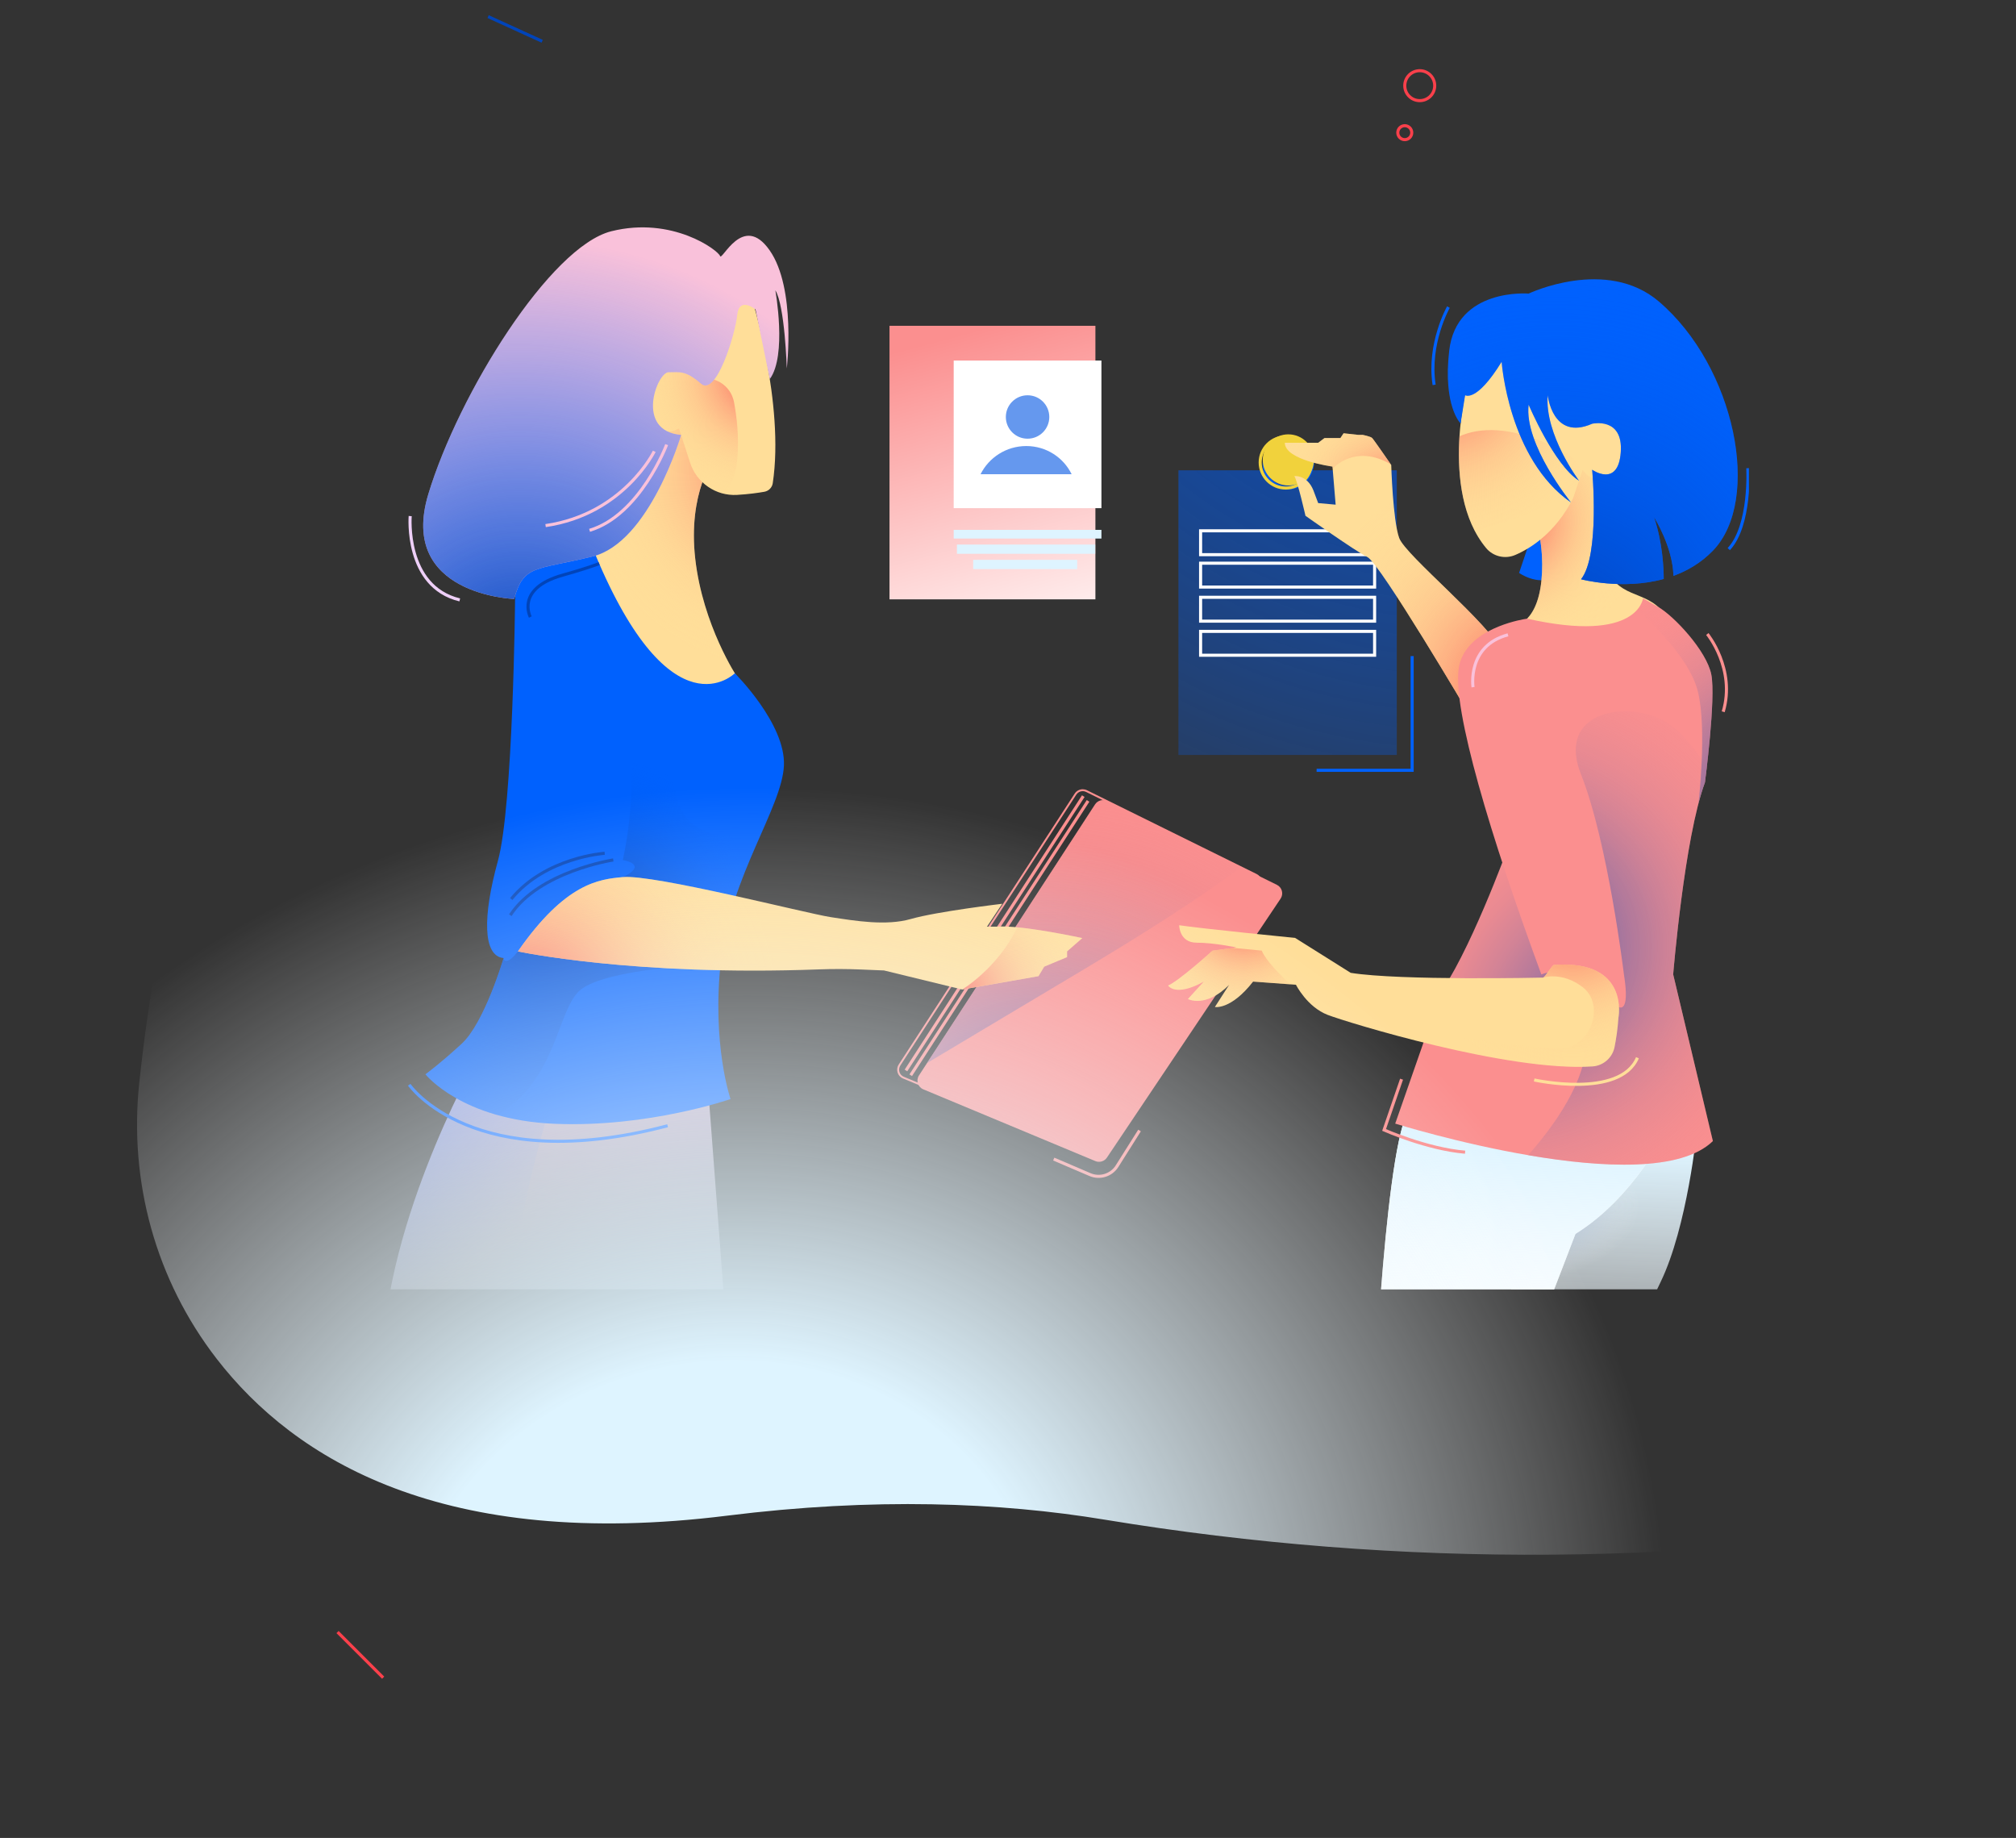 <?xml version="1.0" encoding="UTF-8"?> <svg xmlns="http://www.w3.org/2000/svg" width="656" height="598" viewBox="0 0 656 598" fill="none"><rect x="0" y="0" width="656" height="598" fill="#333333" stroke="none"/> <path d="M176.425 13.434L158.835 5.401" stroke="#0144B9" stroke-miterlimit="10"></path> <path d="M109.835 531L124.683 545.848" stroke="#FA404B" stroke-miterlimit="10"></path> <g clip-path="url(#clip0_885_3197)"> <path d="M124.888 507.794C125.564 508.371 126.246 508.947 126.948 509.499C140.865 520.489 158.38 525.523 175.586 528.554C187.189 530.6 198.885 531.567 210.667 531.226C217.561 531.027 236.758 530.345 243.608 529.602C241.56 500.517 229.958 347.979 229.958 347.979L154.261 346.119C154.261 346.119 123.237 401.288 124.478 447.778C125.167 473.546 125.092 494.356 124.888 507.794Z" fill="url(#paint0_linear_885_3197)"></path> <path d="M299.041 349.891L356.322 261.727C357.179 260.413 358.885 259.941 360.287 260.636L415.503 287.892C417.178 288.722 417.743 290.83 416.7 292.386L360.188 376.639C359.363 377.866 357.787 378.337 356.428 377.773L300.443 354.429C298.662 353.685 297.986 351.509 299.041 349.891Z" fill="#FB8F8F"></path> <path d="M351.873 315.884C369.6 305.272 387.222 294.381 403.887 282.163L360.281 260.641C358.872 259.947 357.166 260.411 356.316 261.732L301.653 345.873C318.374 335.85 335.146 325.901 351.873 315.884Z" fill="url(#paint1_radial_885_3197)"></path> <path d="M352.308 257.407C352.693 257.407 353.059 257.494 353.4 257.661L408.615 284.917C409.254 285.233 409.726 285.81 409.912 286.498C410.098 287.186 409.974 287.917 409.577 288.512L353.059 372.759C352.599 373.447 351.83 373.856 351.005 373.856C350.676 373.856 350.36 373.794 350.056 373.664L294.077 350.326C293.401 350.041 292.886 349.477 292.669 348.776C292.451 348.076 292.557 347.32 292.954 346.7L350.229 258.535C350.688 257.822 351.464 257.407 352.308 257.407ZM352.308 256.787C351.29 256.787 350.298 257.289 349.708 258.194L292.433 346.359C291.384 347.977 292.054 350.152 293.835 350.896L349.814 374.234C350.198 374.396 350.608 374.476 351.005 374.476C352.01 374.476 352.99 373.987 353.58 373.106L410.092 288.853C411.134 287.303 410.57 285.19 408.894 284.359L353.679 257.103C353.239 256.886 352.767 256.787 352.308 256.787Z" fill="#FB8F8F"></path> <path d="M352.5 259.029L294.797 348.291" stroke="#FB8F8F" stroke-miterlimit="10"></path> <path d="M354.051 260.578L296.348 349.84" stroke="#FB8F8F" stroke-miterlimit="10"></path> <path d="M232.44 149.003C232.44 149.003 223.753 160.16 226.235 181.856C228.717 203.552 239.885 220.288 239.885 220.288C239.885 220.288 226.235 240.744 205.759 207.891C185.284 175.037 192.109 165.739 192.109 165.739L215.687 138.465L229.958 133.506L232.44 149.003Z" fill="#FFDE99"></path> <path d="M193.661 180.305L167.601 182.784V195.182C167.601 195.182 166.98 262.128 162.017 280.104C157.053 298.081 157.053 311.098 163.878 311.718C163.878 311.718 157.673 332.793 150.228 339.612C142.782 346.431 138.439 349.53 138.439 349.53C138.439 349.53 150.228 364.407 180.631 365.647C211.034 366.886 237.714 357.588 237.714 357.588C237.714 357.588 231.509 339.612 234.611 312.338C237.714 285.063 254.466 262.748 255.087 249.111C255.707 235.473 239.11 219.053 239.11 219.053C239.11 219.053 218.479 239.813 193.661 180.305Z" fill="#0061FE"></path> <path d="M232.44 149.003C232.44 149.003 223.753 160.16 226.235 181.856C228.717 203.552 239.885 220.288 239.885 220.288C239.885 220.288 226.235 240.744 205.759 207.891C185.284 175.037 192.109 165.739 192.109 165.739L215.687 138.465L229.958 133.506L232.44 149.003Z" fill="url(#paint2_radial_885_3197)"></path> <path d="M244.539 96.621C244.539 96.621 255.353 131.371 251.451 157.22C251.234 158.64 250.129 159.755 248.708 160.003C246.741 160.35 243.639 160.797 239.829 161.02C232.942 161.423 226.669 157.078 224.553 150.519L220.961 139.393C220.961 139.393 212.274 144.352 211.654 133.194C211.033 122.036 215.997 117.697 222.822 120.796L224.063 94.762L244.539 96.621Z" fill="#FFDE99"></path> <path d="M239.885 149.621C240.58 142.325 239.718 135.42 238.824 130.758C238.136 127.169 235.43 124.312 231.894 123.388L223.133 121.107L220.043 119.929C214.707 119.068 211.12 123.617 211.654 133.195C212.275 144.352 220.961 139.393 220.961 139.393L224.554 150.52C226.235 155.733 230.554 159.539 235.71 160.686C237.571 158.603 239.352 155.194 239.885 149.621Z" fill="url(#paint3_radial_885_3197)"></path> <path d="M221.644 141.507C221.644 141.507 211.332 176.592 192.724 181.079C174.116 185.574 170.393 183.714 167.291 194.872C167.291 194.872 129.442 193.632 139.37 160.779C149.297 127.925 179.08 80.195 198.935 75.236C218.79 70.277 233.681 81.435 234.301 83.294C234.922 85.154 241.747 69.037 250.433 81.435C259.12 93.832 256.018 119.867 256.018 119.867C256.018 119.867 255.397 99.411 252.295 94.452C252.295 94.452 256.136 115.627 250.489 123.326L245.842 100.67C245.842 100.67 240.506 96.312 239.885 102.511C239.265 108.709 233.06 129.165 228.097 124.826C223.133 120.487 221.271 121.107 217.549 121.107C213.826 121.107 206.504 140.211 221.644 141.507Z" fill="#F9C1DA"></path> <path d="M221.644 141.507C221.644 141.507 211.332 176.592 192.724 181.079C174.116 185.574 170.393 183.714 167.291 194.872C167.291 194.872 129.442 193.632 139.37 160.779C149.297 127.925 179.08 80.195 198.935 75.236C218.79 70.277 233.681 81.435 234.301 83.294C234.922 85.154 241.747 69.037 250.433 81.435C259.12 93.832 256.018 119.867 256.018 119.867C256.018 119.867 255.397 99.411 252.295 94.452C252.295 94.452 256.136 115.627 250.489 123.326L245.842 100.67C245.842 100.67 240.506 96.312 239.885 102.511C239.265 108.709 233.06 129.165 228.097 124.826C223.133 120.487 221.271 121.107 217.549 121.107C213.826 121.107 206.504 140.211 221.644 141.507Z" fill="url(#paint4_radial_885_3197)"></path> <path d="M216.928 144.662C216.928 144.662 208.328 167.585 191.842 172.55" stroke="#F9C1DA" stroke-miterlimit="10"></path> <path d="M212.895 146.832C212.895 146.832 202.967 167.288 177.528 171.007" stroke="#F9C1DA" stroke-miterlimit="10"></path> <path d="M163.642 311.683C163.586 311.528 163.568 311.41 163.568 311.41L163.183 311.602C163.332 311.64 163.487 311.664 163.642 311.683Z" fill="url(#paint5_radial_885_3197)"></path> <path d="M189.007 321.948C197.694 315.129 229.958 313.89 229.958 313.89L188.387 306.451L168.532 309.551C165.423 313.543 164.219 312.774 163.791 312.011C163.022 314.54 157.165 333.261 150.228 339.614C142.782 346.433 138.439 349.532 138.439 349.532C138.439 349.532 145.214 358.068 161.719 362.748C181.406 351.721 181.202 328.072 189.007 321.948Z" fill="url(#paint6_radial_885_3197)"></path> <path d="M220.031 258.718C216.928 243.221 204.519 238.262 204.519 238.262C207.621 259.337 202.657 279.793 202.657 279.793C211.344 281.653 202.657 285.372 202.657 285.372L197.073 291.571L234.754 311.215C236.913 294.36 244.161 279.44 249.397 267.34C242.169 274.723 223.133 274.214 220.031 258.718Z" fill="url(#paint7_radial_885_3197)"></path> <path d="M168.532 309.55C168.532 309.55 206.287 317.676 266.621 315.395C271.107 315.228 275.606 315.246 280.092 315.432L287.662 315.749L313.101 321.947L337.919 317.608L339.781 314.509L347.226 311.409V309.55L352.19 305.211C352.19 305.211 332.335 300.872 324.269 301.491H321.167L326.13 294.053C326.13 294.053 305.035 296.532 296.348 299.012C288.387 301.287 278.354 299.632 270.288 298.392C262.222 297.152 212.908 284.445 202.657 285.375C194.957 286.075 184.043 287.234 168.532 309.55Z" fill="#FFDE99"></path> <path d="M264.965 297.326C249.621 293.973 211.524 284.569 202.657 285.375C194.957 286.075 184.043 287.235 168.532 309.55C168.532 309.55 206.2 317.652 266.41 315.402C266.528 309.339 266.113 303.283 264.965 297.326Z" fill="url(#paint8_radial_885_3197)"></path> <path d="M199.555 279.793C199.555 279.793 175.357 283.512 166.05 297.769" stroke="#0144B9" stroke-miterlimit="10"></path> <path d="M196.763 277.627C196.763 277.627 177.528 278.867 166.36 292.504" stroke="#0144B9" stroke-miterlimit="10"></path> <path d="M172.565 200.76C172.565 200.76 167.601 191.462 183.112 187.123C188.368 185.654 192.202 184.395 194.97 183.379" stroke="#0144B9" stroke-miterlimit="10"></path> <path d="M339.781 314.504L347.226 311.404V309.545L352.19 305.205C352.19 305.205 340.178 302.583 331.044 301.703C324.66 315.012 313.101 321.942 313.101 321.942L337.919 317.603L339.781 314.504Z" fill="url(#paint9_radial_885_3197)"></path> <path d="M133.165 352.939C133.165 352.939 153.951 383.003 217.238 366.267" stroke="#0061FE" stroke-miterlimit="10"></path> <path d="M150.532 353.248C142.329 369.631 123.504 411.367 124.478 447.779C125.167 473.547 125.093 494.356 124.888 507.795C125.564 508.371 126.247 508.948 126.948 509.499C138.488 518.612 152.511 523.626 166.776 526.8C166.844 522.963 166.521 518.444 165.739 513.175C153.33 429.492 181.251 353.248 181.251 353.248H150.532V353.248Z" fill="url(#paint10_radial_885_3197)"></path> <path d="M342.883 377.116L354.672 382.162C357.886 383.538 361.627 382.373 363.489 379.416L370.804 367.818" stroke="#FB8F8F" stroke-miterlimit="10"></path> <path d="M133.475 167.908C133.475 167.908 131.614 190.844 149.607 195.183" stroke="#EECFF8" stroke-miterlimit="10"></path> <path d="M419.885 158C424.167 158 427.638 154.533 427.638 150.255C427.638 145.977 424.167 142.51 419.885 142.51C415.603 142.51 412.132 145.977 412.132 150.255C412.132 154.533 415.603 158 419.885 158Z" fill="#0061FE"></path> <path d="M419.11 158.774C423.391 158.774 426.862 155.306 426.862 151.029C426.862 146.751 423.391 143.283 419.11 143.283C414.828 143.283 411.357 146.751 411.357 151.029C411.357 155.306 414.828 158.774 419.11 158.774Z" stroke="#0061FE" stroke-miterlimit="10"></path> <path d="M454.512 153.014H383.454V245.634H454.512V153.014Z" fill="url(#paint11_radial_885_3197)"></path> <path d="M447.295 172.701H390.671V180.466H447.295V172.701Z" stroke="white" stroke-miterlimit="10"></path> <path d="M447.295 183.24H390.671V191.005H447.295V183.24Z" stroke="white" stroke-miterlimit="10"></path> <path d="M447.295 194.332H390.671V202.097H447.295V194.332Z" stroke="white" stroke-miterlimit="10"></path> <path d="M447.295 205.424H390.671V213.188H447.295V205.424Z" stroke="white" stroke-miterlimit="10"></path> <path d="M459.508 213.469V250.628H428.42" stroke="#0061FE" stroke-miterlimit="10"></path> <path d="M419.222 157.955C423.821 157.955 427.549 154.23 427.549 149.636C427.549 145.041 423.821 141.316 419.222 141.316C414.623 141.316 410.895 145.041 410.895 149.636C410.895 154.23 414.623 157.955 419.222 157.955Z" fill="#F1D23C"></path> <path d="M418.389 158.789C422.988 158.789 426.716 155.064 426.716 150.47C426.716 145.875 422.988 142.15 418.389 142.15C413.79 142.15 410.062 145.875 410.062 150.47C410.062 155.064 413.79 158.789 418.389 158.789Z" stroke="#F1D23C" stroke-miterlimit="10"></path> <path d="M478.03 232.358C478.03 232.358 449.087 183.304 444.952 181.239C440.817 179.173 424.795 167.813 424.795 167.813C424.795 167.813 422.21 156.454 421.177 154.904C421.177 154.904 425.312 154.388 427.379 159.552L428.93 163.682L434.615 164.199L433.581 151.806C433.581 151.806 418.076 149.741 418.076 144.061H428.93L430.997 142.512H436.165L437.199 140.963L441.851 141.479H443.401C443.401 141.479 445.986 141.996 446.502 142.512C447.019 143.028 452.705 151.29 452.705 151.29C452.705 151.29 453.221 169.362 455.289 175.042C457.356 180.722 484.749 202.925 488.884 212.22C493.019 221.514 478.03 232.358 478.03 232.358Z" fill="#FFDE99"></path> <path d="M488.884 212.22C484.749 202.926 457.356 180.723 455.289 175.043C454.405 172.611 453.8 167.902 453.407 163.316C447.071 165.759 442.042 171.113 437.902 176.85C440.884 178.833 443.577 180.552 444.952 181.239C449.086 183.304 478.03 232.358 478.03 232.358C478.03 232.358 493.019 221.515 488.884 212.22Z" fill="url(#paint12_radial_885_3197)"></path> <path d="M552.198 367.643C552.198 367.643 549.097 399.14 540.31 417.213C531.524 435.285 527.389 449.743 527.389 449.743L491.727 455.423V389.329L526.872 372.806L552.198 367.643Z" fill="url(#paint13_linear_885_3197)"></path> <path d="M490.693 163.165L499.95 169.604L494.311 186.401C494.311 186.401 499.996 190.532 505.682 187.95C511.367 185.368 501.547 161.1 501.547 161.1L490.693 163.165Z" fill="#0061FE"></path> <path d="M542.12 367.901C542.12 367.901 531.783 389.588 512.659 401.464L491.985 455.165L446.502 467.557C446.502 467.557 450.12 378.228 457.873 362.221C465.626 346.214 542.12 367.901 542.12 367.901Z" fill="white"></path> <path d="M542.12 367.901C542.12 367.901 531.783 389.588 512.659 401.464L491.985 455.165L446.502 467.557C446.502 467.557 450.12 378.228 457.873 362.221C465.626 346.214 542.12 367.901 542.12 367.901Z" fill="url(#paint14_linear_885_3197)"></path> <path d="M541.075 369.909C538.016 375.553 528.263 391.772 512.659 401.464L491.985 455.165L491.727 455.237V455.423L527.389 449.743C527.389 449.743 531.524 435.285 540.31 417.213C549.097 399.14 552.198 367.643 552.198 367.643L541.075 369.909Z" fill="url(#paint15_radial_885_3197)"></path> <path d="M490.693 275.73C490.693 275.73 477.772 311.359 467.435 324.784C461.372 332.659 501.547 323.235 501.547 323.235L508.783 308.777L493.278 289.156L490.693 275.73Z" fill="url(#paint16_radial_885_3197)"></path> <path d="M519.704 150.776C519.704 150.776 517.631 176.594 523.332 186.404C529.033 196.215 538.357 191.052 544.052 203.96C549.748 216.869 491.727 203.96 491.727 203.96C491.727 203.96 500.017 203.96 501.567 188.986C503.118 174.012 497.422 162.652 497.422 162.652C497.422 162.652 508.824 133.22 519.704 150.776Z" fill="#FFDE99"></path> <path d="M519.704 150.776C519.704 150.776 517.631 176.594 523.332 186.404C529.033 196.215 538.357 191.052 544.052 203.96C549.748 216.869 491.727 203.96 491.727 203.96C491.727 203.96 500.017 203.96 501.567 188.986C503.118 174.012 497.422 162.652 497.422 162.652C497.422 162.652 508.824 133.22 519.704 150.776Z" fill="url(#paint17_radial_885_3197)"></path> <path d="M477.772 123.407C477.772 123.407 467.952 159.537 483.576 178.316C485.887 181.089 489.763 181.988 493.076 180.557C498.291 178.311 506.163 173.251 511.884 162.134L514.985 152.84C514.985 152.84 519.637 160.069 525.839 152.84C532.041 145.611 524.805 136.316 520.154 136.316L518.603 123.407L496.896 121.342L487.592 111.531L477.772 123.407Z" fill="#FFDE99"></path> <path d="M507.232 146.127C491.127 137.932 480.744 139.373 474.914 141.95C474.299 151.662 474.991 163.461 479.948 172.854C494.792 168.666 529.054 157.234 507.232 146.127Z" fill="url(#paint18_radial_885_3197)"></path> <path d="M496.932 201.284C496.932 201.284 496.508 201.341 495.779 201.475C491.469 202.28 476.444 205.9 474.671 217.384C472.604 230.809 485.008 272.117 501.547 317.04C501.547 317.04 519.12 309.811 526.356 330.982L478.289 337.178L465.885 331.498L453.997 365.577C453.997 365.577 536.693 391.395 557.367 371.257L544.446 317.04C544.446 317.04 548.064 272.634 554.783 254.561C554.783 254.561 558.401 227.194 556.85 219.449C555.3 211.704 544.652 200.385 539.639 197.525C534.626 194.664 534.626 194.664 534.626 194.664C534.626 194.664 533.142 209.452 496.932 201.284Z" fill="#FB8F8F"></path> <path d="M557.366 371.255L544.445 317.038C544.445 317.038 548.063 272.631 554.782 254.559C554.782 254.559 555.03 252.669 555.371 249.752C552.307 244.82 548.58 239.869 544.445 236.486C533.075 227.192 505.682 229.774 514.468 251.977C523.254 274.18 528.423 317.038 528.423 317.038C530.49 329.946 526.816 327.659 526.816 327.659C526.816 327.659 525.999 327.287 524.81 327.189C525.363 328.341 525.88 329.601 526.356 330.984L517.786 332.089C516.902 334.108 516.246 336.912 516.019 340.795C515.228 354.2 502.989 369.411 497.247 375.856C520.681 379.873 546.926 381.422 557.366 371.255Z" fill="url(#paint19_radial_885_3197)"></path> <path d="M502.064 318.073C502.064 318.073 455.547 319.106 439.525 316.524L421.435 305.164C421.435 305.164 390.424 302.066 383.705 301.033C383.705 301.033 383.705 306.713 389.391 306.713C395.076 306.713 402.312 308.262 402.312 308.262L394.559 309.295C394.559 309.295 383.705 319.106 380.087 320.655C380.087 320.655 382.413 324.527 391.717 319.364L386.548 325.044C386.548 325.044 392.233 328.142 399.986 320.396L395.334 327.625C395.334 327.625 400.503 328.658 407.739 319.364L421.694 320.396C421.694 320.396 425.312 327.625 432.031 330.207C438.269 332.603 490.859 348.801 518.2 346.973C521.735 346.736 524.676 344.144 525.369 340.669C525.88 338.092 526.392 334.813 526.614 331.24C526.614 331.24 530.516 312.155 505.682 313.942C504.984 313.994 502.808 317.995 502.064 318.073Z" fill="#FFDE99"></path> <path d="M525.368 340.671C525.88 338.094 526.392 334.815 526.614 331.242C526.614 331.242 530.516 312.158 505.682 313.944C504.984 313.996 502.808 317.998 502.064 318.075C502.064 318.075 508.266 316.01 514.985 321.173C521.704 326.337 518.603 338.213 510.333 340.795C502.064 343.376 432.289 329.951 432.289 329.951C432.289 329.951 432.346 330.101 432.449 330.364C440.305 333.23 491.386 348.767 518.2 346.97C521.735 346.738 524.676 344.146 525.368 340.671Z" fill="url(#paint20_radial_885_3197)"></path> <path d="M410.582 309.296L401.252 308.402L394.559 309.296C394.559 309.296 383.705 319.106 380.087 320.655C380.087 320.655 382.413 324.528 391.717 319.365L386.548 325.044C386.548 325.044 392.233 328.143 399.986 320.397L395.334 327.626C395.334 327.626 400.503 328.659 407.739 319.365L419.911 320.263C411.543 312.647 410.582 309.296 410.582 309.296Z" fill="url(#paint21_radial_885_3197)"></path> <path d="M479.322 223.579C479.322 223.579 477.255 210.154 490.693 206.539" stroke="#F9C1DA" stroke-miterlimit="10"></path> <path d="M554.782 254.561C554.782 254.561 558.4 227.194 556.85 219.449C555.299 211.704 544.652 200.385 539.639 197.525C534.625 194.664 534.625 194.664 534.625 194.664C534.625 194.664 534.444 196.435 532.713 198.413C532.713 198.413 549.355 212.478 552.457 224.871C555.558 237.263 552.668 261.434 552.668 261.434C553.335 258.883 554.038 256.559 554.782 254.561Z" fill="url(#paint22_radial_885_3197)"></path> <path d="M539.794 98.106C522.671 83.493 497.412 95.524 497.412 95.524C497.412 95.524 473.922 93.536 471.57 114.113C469.503 132.185 475.271 137.741 475.271 137.741L476.738 128.571C476.738 128.571 480.356 131.153 488.626 117.727C488.626 117.727 490.828 149.292 511.176 163.456C511.176 163.456 495.862 144.578 497.412 131.669C497.412 131.669 505.682 151.29 513.802 156.392C513.802 156.392 502.581 141.48 503.615 128.571C503.615 128.571 505.165 143.545 518.086 137.865C518.086 137.865 528.237 135.537 527.39 147.16C526.542 158.783 518.086 152.84 518.086 152.84C518.086 152.84 520.671 180.723 514.468 188.468C514.468 188.468 527.86 192.067 541.371 188.375C541.36 184.946 541.019 176.643 538.244 168.33C538.244 168.33 544.296 177.841 544.534 187.368C549.087 185.711 553.537 183.119 557.367 179.174C573.389 162.65 564.603 119.277 539.794 98.106Z" fill="#0061FE"></path> <path d="M539.794 98.106C522.671 83.493 497.412 95.524 497.412 95.524C497.412 95.524 473.922 93.536 471.57 114.113C469.503 132.185 475.271 137.741 475.271 137.741L476.738 128.571C476.738 128.571 480.356 131.153 488.626 117.727C488.626 117.727 490.828 149.292 511.176 163.456C511.176 163.456 495.862 144.578 497.412 131.669C497.412 131.669 505.682 151.29 513.802 156.392C513.802 156.392 502.581 141.48 503.615 128.571C503.615 128.571 505.165 143.545 518.086 137.865C518.086 137.865 528.237 135.537 527.39 147.16C526.542 158.783 518.086 152.84 518.086 152.84C518.086 152.84 520.671 180.723 514.468 188.468C514.468 188.468 527.86 192.067 541.371 188.375C541.36 184.946 541.019 176.643 538.244 168.33C538.244 168.33 544.296 177.841 544.534 187.368C549.087 185.711 553.537 183.119 557.367 179.174C573.389 162.65 564.603 119.277 539.794 98.106Z" fill="url(#paint23_radial_885_3197)"></path> <path d="M568.737 152.326C568.737 152.326 569.771 170.915 562.535 178.66" stroke="#0061FE" stroke-miterlimit="10"></path> <path d="M471.311 99.914C471.311 99.914 464.592 111.79 466.66 125.215" stroke="#0061FE" stroke-miterlimit="10"></path> <path d="M499.221 351.377C499.221 351.377 527.131 357.574 532.816 344.148" stroke="#FFDE99" stroke-miterlimit="10"></path> <path d="M456.064 351.121L450.379 367.644C450.379 367.644 464.334 373.841 476.738 374.873" stroke="#FB8F8F" stroke-miterlimit="10"></path> <path d="M446.502 142.512C445.986 141.996 443.401 141.479 443.401 141.479H441.851L437.199 140.963L436.165 142.512H430.997L428.93 144.061H418.076C418.076 149.741 433.581 151.806 433.581 151.806L433.622 152.323H433.84C433.84 152.323 440.905 144.273 452.534 151.042C451.593 149.679 446.968 142.977 446.502 142.512Z" fill="url(#paint24_radial_885_3197)"></path> <path d="M555.558 206.283C555.558 206.283 564.861 217.643 560.726 231.585" stroke="#FB8F8F" stroke-miterlimit="10"></path> <rect x="289.442" y="106.002" width="67" height="89" fill="url(#paint25_linear_885_3197)"></rect> <path d="M358.404 117.307H310.33V165.335H358.404V117.307Z" fill="white"></path> <path d="M334.367 142.733C338.272 142.733 341.437 139.571 341.437 135.67C341.437 131.77 338.272 128.607 334.367 128.607C330.463 128.607 327.297 131.77 327.297 135.67C327.297 139.571 330.463 142.733 334.367 142.733Z" fill="#6598EE"></path> <path d="M348.705 154.287C346.054 148.857 340.448 145.123 333.945 145.123C327.442 145.123 321.798 148.857 319.071 154.287H348.705Z" fill="#6598EE"></path> <path d="M350.516 182.152H316.667V185.161H350.516V182.152Z" fill="#DEF4FF"></path> <path d="M356.374 177.176H311.386V180.185H356.374V177.176Z" fill="#DEF4FF"></path> <path d="M358.404 172.398H310.33V175.224H358.404V172.398Z" fill="#DEF4FF"></path> </g> <path d="M116.318 116.363L89.477 180.645C66.397 235.925 51.538 293.701 45.313 352.338C41.915 384.414 50.625 416.413 70.553 442.155C95.859 474.843 144.239 504.654 236.554 493.141C284.356 487.178 325.214 488.782 359.516 494.442C455.6 510.282 554.433 509.829 651.072 491.839L655.67 490.983L572.756 45.575L116.318 116.363Z" fill="url(#paint26_radial_885_3197)"></path> <path d="M461.98 32.745C464.671 32.745 466.852 30.564 466.852 27.872C466.852 25.181 464.671 23 461.98 23C459.289 23 457.107 25.181 457.107 27.872C457.107 30.564 459.289 32.745 461.98 32.745Z" stroke="#FA404B" stroke-miterlimit="10"></path> <path d="M457.108 45.436C458.363 45.436 459.38 44.418 459.38 43.163C459.38 41.908 458.363 40.891 457.108 40.891C455.852 40.891 454.835 41.908 454.835 43.163C454.835 44.418 455.852 45.436 457.108 45.436Z" stroke="#FA404B" stroke-miterlimit="10"></path> <defs> <linearGradient id="paint0_linear_885_3197" x1="179.02" y1="325.953" x2="190.445" y2="486.555" gradientUnits="userSpaceOnUse"> <stop stop-color="#EECFF8"></stop> <stop offset="0.212" stop-color="#F0D4F9" stop-opacity="0.729"></stop> <stop offset="0.464" stop-color="#F5E3FB" stop-opacity="0.405"></stop> <stop offset="0.736" stop-color="#FDFAFE" stop-opacity="0.056"></stop> <stop offset="0.78" stop-color="white" stop-opacity="0"></stop> </linearGradient> <radialGradient id="paint1_radial_885_3197" cx="0" cy="0" r="1" gradientUnits="userSpaceOnUse" gradientTransform="translate(339.892 383.803) scale(141.071 140.936)"> <stop stop-color="#0144B9"></stop> <stop offset="0.034" stop-color="#1048B7" stop-opacity="0.966"></stop> <stop offset="0.189" stop-color="#4D5BAC" stop-opacity="0.811"></stop> <stop offset="0.342" stop-color="#826BA3" stop-opacity="0.658"></stop> <stop offset="0.491" stop-color="#AD789C" stop-opacity="0.509"></stop> <stop offset="0.634" stop-color="#CE8296" stop-opacity="0.366"></stop> <stop offset="0.769" stop-color="#E68992" stop-opacity="0.231"></stop> <stop offset="0.895" stop-color="#F58D90" stop-opacity="0.105"></stop> <stop offset="1" stop-color="#FA8F8F" stop-opacity="0"></stop> </radialGradient> <radialGradient id="paint2_radial_885_3197" cx="0" cy="0" r="1" gradientUnits="userSpaceOnUse" gradientTransform="translate(254.149 151.88) scale(65.736 65.673)"> <stop stop-color="#FA404B"></stop> <stop offset="0.174" stop-color="#FB6F62" stop-opacity="0.826"></stop> <stop offset="0.351" stop-color="#FD9676" stop-opacity="0.649"></stop> <stop offset="0.526" stop-color="#FEB685" stop-opacity="0.474"></stop> <stop offset="0.695" stop-color="#FECC90" stop-opacity="0.305"></stop> <stop offset="0.856" stop-color="#FFD997" stop-opacity="0.144"></stop> <stop offset="1" stop-color="#FFDE99" stop-opacity="0"></stop> </radialGradient> <radialGradient id="paint3_radial_885_3197" cx="0" cy="0" r="1" gradientUnits="userSpaceOnUse" gradientTransform="translate(248.271 121.577) scale(44.285 44.242)"> <stop stop-color="#FA404B"></stop> <stop offset="0.174" stop-color="#FB6F62" stop-opacity="0.826"></stop> <stop offset="0.351" stop-color="#FD9676" stop-opacity="0.649"></stop> <stop offset="0.526" stop-color="#FEB685" stop-opacity="0.474"></stop> <stop offset="0.695" stop-color="#FECC90" stop-opacity="0.305"></stop> <stop offset="0.856" stop-color="#FFD997" stop-opacity="0.144"></stop> <stop offset="1" stop-color="#FFDE99" stop-opacity="0"></stop> </radialGradient> <radialGradient id="paint4_radial_885_3197" cx="0" cy="0" r="1" gradientUnits="userSpaceOnUse" gradientTransform="translate(169.035 218.12) scale(141.328 141.193)"> <stop stop-color="#0144B9"></stop> <stop offset="0.017" stop-color="#0145BB" stop-opacity="0.983"></stop> <stop offset="0.268" stop-color="#0151D8" stop-opacity="0.731"></stop> <stop offset="0.517" stop-color="#005AED" stop-opacity="0.48"></stop> <stop offset="0.761" stop-color="#005FFA" stop-opacity="0.235"></stop> <stop offset="0.995" stop-color="#0061FE" stop-opacity="0"></stop> </radialGradient> <radialGradient id="paint5_radial_885_3197" cx="0" cy="0" r="1" gradientUnits="userSpaceOnUse" gradientTransform="translate(177.499 291.724) scale(94.838 94.749)"> <stop stop-color="#0144B9"></stop> <stop offset="1" stop-color="#0061FE" stop-opacity="0"></stop> </radialGradient> <radialGradient id="paint6_radial_885_3197" cx="0" cy="0" r="1" gradientUnits="userSpaceOnUse" gradientTransform="translate(177.499 291.724) scale(94.839 94.748)"> <stop stop-color="#0144B9"></stop> <stop offset="1" stop-color="#0061FE" stop-opacity="0"></stop> </radialGradient> <radialGradient id="paint7_radial_885_3197" cx="0" cy="0" r="1" gradientUnits="userSpaceOnUse" gradientTransform="translate(194.627 296.78) scale(50.557 50.509)"> <stop stop-color="#0144B9"></stop> <stop offset="1" stop-color="#0061FE" stop-opacity="0"></stop> </radialGradient> <radialGradient id="paint8_radial_885_3197" cx="0" cy="0" r="1" gradientUnits="userSpaceOnUse" gradientTransform="translate(170.445 329.934) scale(83.641 83.561)"> <stop stop-color="#FA404B"></stop> <stop offset="0.174" stop-color="#FB6F62" stop-opacity="0.826"></stop> <stop offset="0.351" stop-color="#FD9676" stop-opacity="0.649"></stop> <stop offset="0.526" stop-color="#FEB685" stop-opacity="0.474"></stop> <stop offset="0.695" stop-color="#FECC90" stop-opacity="0.305"></stop> <stop offset="0.856" stop-color="#FFD997" stop-opacity="0.144"></stop> <stop offset="1" stop-color="#FFDE99" stop-opacity="0"></stop> </radialGradient> <radialGradient id="paint9_radial_885_3197" cx="0" cy="0" r="1" gradientUnits="userSpaceOnUse" gradientTransform="translate(308.228 325.935) scale(49.563 49.515)"> <stop stop-color="#FA404B"></stop> <stop offset="0.174" stop-color="#FB6F62" stop-opacity="0.826"></stop> <stop offset="0.351" stop-color="#FD9676" stop-opacity="0.649"></stop> <stop offset="0.526" stop-color="#FEB685" stop-opacity="0.474"></stop> <stop offset="0.695" stop-color="#FECC90" stop-opacity="0.305"></stop> <stop offset="0.856" stop-color="#FFD997" stop-opacity="0.144"></stop> <stop offset="1" stop-color="#FFDE99" stop-opacity="0"></stop> </radialGradient> <radialGradient id="paint10_radial_885_3197" cx="0" cy="0" r="1" gradientUnits="userSpaceOnUse" gradientTransform="translate(58.291 279.428) rotate(0.409) scale(163.852 163.695)"> <stop stop-color="#0144B9"></stop> <stop offset="0.017" stop-color="#0145BB" stop-opacity="0.983"></stop> <stop offset="0.268" stop-color="#0151D8" stop-opacity="0.731"></stop> <stop offset="0.517" stop-color="#005AED" stop-opacity="0.48"></stop> <stop offset="0.761" stop-color="#005FFA" stop-opacity="0.235"></stop> <stop offset="0.995" stop-color="#0061FE" stop-opacity="0"></stop> </radialGradient> <radialGradient id="paint11_radial_885_3197" cx="0" cy="0" r="1" gradientUnits="userSpaceOnUse" gradientTransform="translate(476.595 43.061) scale(307.507 307.212)"> <stop stop-color="#0144B9"></stop> <stop offset="0.017" stop-color="#0145BB" stop-opacity="0.983"></stop> <stop offset="0.268" stop-color="#0151D8" stop-opacity="0.731"></stop> <stop offset="0.517" stop-color="#005AED" stop-opacity="0.48"></stop> <stop offset="0.761" stop-color="#005FFA" stop-opacity="0.235"></stop> <stop offset="0.995" stop-color="#0061FE" stop-opacity="0"></stop> </radialGradient> <radialGradient id="paint12_radial_885_3197" cx="0" cy="0" r="1" gradientUnits="userSpaceOnUse" gradientTransform="translate(499.555 226.678) scale(86.157 86.075)"> <stop stop-color="#FA404B"></stop> <stop offset="0.174" stop-color="#FB6F62" stop-opacity="0.826"></stop> <stop offset="0.351" stop-color="#FD9676" stop-opacity="0.649"></stop> <stop offset="0.526" stop-color="#FEB685" stop-opacity="0.474"></stop> <stop offset="0.695" stop-color="#FECC90" stop-opacity="0.305"></stop> <stop offset="0.856" stop-color="#FFD997" stop-opacity="0.144"></stop> <stop offset="1" stop-color="#FFDE99" stop-opacity="0"></stop> </radialGradient> <linearGradient id="paint13_linear_885_3197" x1="522.205" y1="373.14" x2="516.34" y2="502.675" gradientUnits="userSpaceOnUse"> <stop stop-color="#DEF4FF"></stop> <stop offset="0.281" stop-color="#EDF9FF" stop-opacity="0.719"></stop> <stop offset="0.661" stop-color="#FAFDFF" stop-opacity="0.339"></stop> <stop offset="1" stop-color="white" stop-opacity="0"></stop> </linearGradient> <linearGradient id="paint14_linear_885_3197" x1="496.384" y1="371.971" x2="490.519" y2="501.506" gradientUnits="userSpaceOnUse"> <stop stop-color="#DEF4FF"></stop> <stop offset="0.281" stop-color="#EDF9FF" stop-opacity="0.719"></stop> <stop offset="0.661" stop-color="#FAFDFF" stop-opacity="0.339"></stop> <stop offset="1" stop-color="white" stop-opacity="0"></stop> </linearGradient> <radialGradient id="paint15_radial_885_3197" cx="0" cy="0" r="1" gradientUnits="userSpaceOnUse" gradientTransform="translate(474.486 390.846) rotate(1.65) scale(59.251 29.044)"> <stop stop-color="#0144B9"></stop> <stop offset="1" stop-color="white" stop-opacity="0"></stop> </radialGradient> <radialGradient id="paint16_radial_885_3197" cx="0" cy="0" r="1" gradientUnits="userSpaceOnUse" gradientTransform="translate(536.182 340.166) scale(86.941 86.858)"> <stop stop-color="#0144B9"></stop> <stop offset="0.067" stop-color="#1F4DB4"></stop> <stop offset="0.211" stop-color="#585EAA"></stop> <stop offset="0.354" stop-color="#8A6DA2"></stop> <stop offset="0.495" stop-color="#B3799B"></stop> <stop offset="0.631" stop-color="#D28396"></stop> <stop offset="0.763" stop-color="#E98A92"></stop> <stop offset="0.889" stop-color="#F68E90"></stop> <stop offset="1" stop-color="#FB8F8F"></stop> </radialGradient> <radialGradient id="paint17_radial_885_3197" cx="0" cy="0" r="1" gradientUnits="userSpaceOnUse" gradientTransform="translate(490.807 169.348) scale(43.876 43.834)"> <stop stop-color="#FA404B"></stop> <stop offset="0.174" stop-color="#FB6F62" stop-opacity="0.826"></stop> <stop offset="0.351" stop-color="#FD9676" stop-opacity="0.649"></stop> <stop offset="0.526" stop-color="#FEB685" stop-opacity="0.474"></stop> <stop offset="0.695" stop-color="#FECC90" stop-opacity="0.305"></stop> <stop offset="0.856" stop-color="#FFD997" stop-opacity="0.144"></stop> <stop offset="1" stop-color="#FFDE99" stop-opacity="0"></stop> </radialGradient> <radialGradient id="paint18_radial_885_3197" cx="0" cy="0" r="1" gradientUnits="userSpaceOnUse" gradientTransform="translate(469.051 120.907) scale(62.458 62.398)"> <stop stop-color="#FA404B"></stop> <stop offset="0.174" stop-color="#FB6F62" stop-opacity="0.826"></stop> <stop offset="0.351" stop-color="#FD9676" stop-opacity="0.649"></stop> <stop offset="0.526" stop-color="#FEB685" stop-opacity="0.474"></stop> <stop offset="0.695" stop-color="#FECC90" stop-opacity="0.305"></stop> <stop offset="0.856" stop-color="#FFD997" stop-opacity="0.144"></stop> <stop offset="1" stop-color="#FFDE99" stop-opacity="0"></stop> </radialGradient> <radialGradient id="paint19_radial_885_3197" cx="0" cy="0" r="1" gradientUnits="userSpaceOnUse" gradientTransform="translate(491.721 307.879) scale(109.138 109.034)"> <stop stop-color="#0144B9"></stop> <stop offset="0.034" stop-color="#1048B7" stop-opacity="0.966"></stop> <stop offset="0.189" stop-color="#4D5BAC" stop-opacity="0.811"></stop> <stop offset="0.342" stop-color="#826BA3" stop-opacity="0.658"></stop> <stop offset="0.491" stop-color="#AD789C" stop-opacity="0.509"></stop> <stop offset="0.634" stop-color="#CE8296" stop-opacity="0.366"></stop> <stop offset="0.769" stop-color="#E68992" stop-opacity="0.231"></stop> <stop offset="0.895" stop-color="#F58D90" stop-opacity="0.105"></stop> <stop offset="1" stop-color="#FA8F8F" stop-opacity="0"></stop> </radialGradient> <radialGradient id="paint20_radial_885_3197" cx="0" cy="0" r="1" gradientUnits="userSpaceOnUse" gradientTransform="translate(511.895 296.339) scale(54.594 54.542)"> <stop stop-color="#FA404B"></stop> <stop offset="0.174" stop-color="#FB6F62" stop-opacity="0.826"></stop> <stop offset="0.351" stop-color="#FD9676" stop-opacity="0.649"></stop> <stop offset="0.526" stop-color="#FEB685" stop-opacity="0.474"></stop> <stop offset="0.695" stop-color="#FECC90" stop-opacity="0.305"></stop> <stop offset="0.856" stop-color="#FFD997" stop-opacity="0.144"></stop> <stop offset="1" stop-color="#FFDE99" stop-opacity="0"></stop> </radialGradient> <radialGradient id="paint21_radial_885_3197" cx="0" cy="0" r="1" gradientUnits="userSpaceOnUse" gradientTransform="translate(404.368 296.534) scale(39.252 39.215)"> <stop stop-color="#FA404B"></stop> <stop offset="0.174" stop-color="#FB6F62" stop-opacity="0.826"></stop> <stop offset="0.351" stop-color="#FD9676" stop-opacity="0.649"></stop> <stop offset="0.526" stop-color="#FEB685" stop-opacity="0.474"></stop> <stop offset="0.695" stop-color="#FECC90" stop-opacity="0.305"></stop> <stop offset="0.856" stop-color="#FFD997" stop-opacity="0.144"></stop> <stop offset="1" stop-color="#FFDE99" stop-opacity="0"></stop> </radialGradient> <radialGradient id="paint22_radial_885_3197" cx="0" cy="0" r="1" gradientUnits="userSpaceOnUse" gradientTransform="translate(581.686 257.529) scale(81.826 81.748)"> <stop stop-color="#0144B9"></stop> <stop offset="0.034" stop-color="#1048B7" stop-opacity="0.966"></stop> <stop offset="0.189" stop-color="#4D5BAC" stop-opacity="0.811"></stop> <stop offset="0.342" stop-color="#826BA3" stop-opacity="0.658"></stop> <stop offset="0.491" stop-color="#AD789C" stop-opacity="0.509"></stop> <stop offset="0.634" stop-color="#CE8296" stop-opacity="0.366"></stop> <stop offset="0.769" stop-color="#E68992" stop-opacity="0.231"></stop> <stop offset="0.895" stop-color="#F58D90" stop-opacity="0.105"></stop> <stop offset="1" stop-color="#FA8F8F" stop-opacity="0"></stop> </radialGradient> <radialGradient id="paint23_radial_885_3197" cx="0" cy="0" r="1" gradientUnits="userSpaceOnUse" gradientTransform="translate(506.215 210.829) scale(124.066 123.947)"> <stop stop-color="#0144B9"></stop> <stop offset="1" stop-color="#0061FE" stop-opacity="0"></stop> </radialGradient> <radialGradient id="paint24_radial_885_3197" cx="0" cy="0" r="1" gradientUnits="userSpaceOnUse" gradientTransform="translate(452.941 163.672) scale(39.33 39.292)"> <stop stop-color="#FA404B"></stop> <stop offset="0.174" stop-color="#FB6F62" stop-opacity="0.826"></stop> <stop offset="0.351" stop-color="#FD9676" stop-opacity="0.649"></stop> <stop offset="0.526" stop-color="#FEB685" stop-opacity="0.474"></stop> <stop offset="0.695" stop-color="#FECC90" stop-opacity="0.305"></stop> <stop offset="0.856" stop-color="#FFD997" stop-opacity="0.144"></stop> <stop offset="1" stop-color="#FFDE99" stop-opacity="0"></stop> </radialGradient> <linearGradient id="paint25_linear_885_3197" x1="322.942" y1="106.002" x2="350.738" y2="209.748" gradientUnits="userSpaceOnUse"> <stop stop-color="#FB8F8F"></stop> <stop offset="1" stop-color="#FFF8F8"></stop> </linearGradient> <radialGradient id="paint26_radial_885_3197" cx="0" cy="0" r="1" gradientUnits="userSpaceOnUse" gradientTransform="translate(237.42 540.979) rotate(-10.545) scale(306.427 284.049)"> <stop offset="0.34" stop-color="#DEF4FF"></stop> <stop offset="1" stop-color="white" stop-opacity="0"></stop> </radialGradient> <clipPath id="clip0_885_3197"> <rect width="444.652" height="347.483" fill="white" transform="translate(124.442 72.002)"></rect> </clipPath> </defs> </svg> 